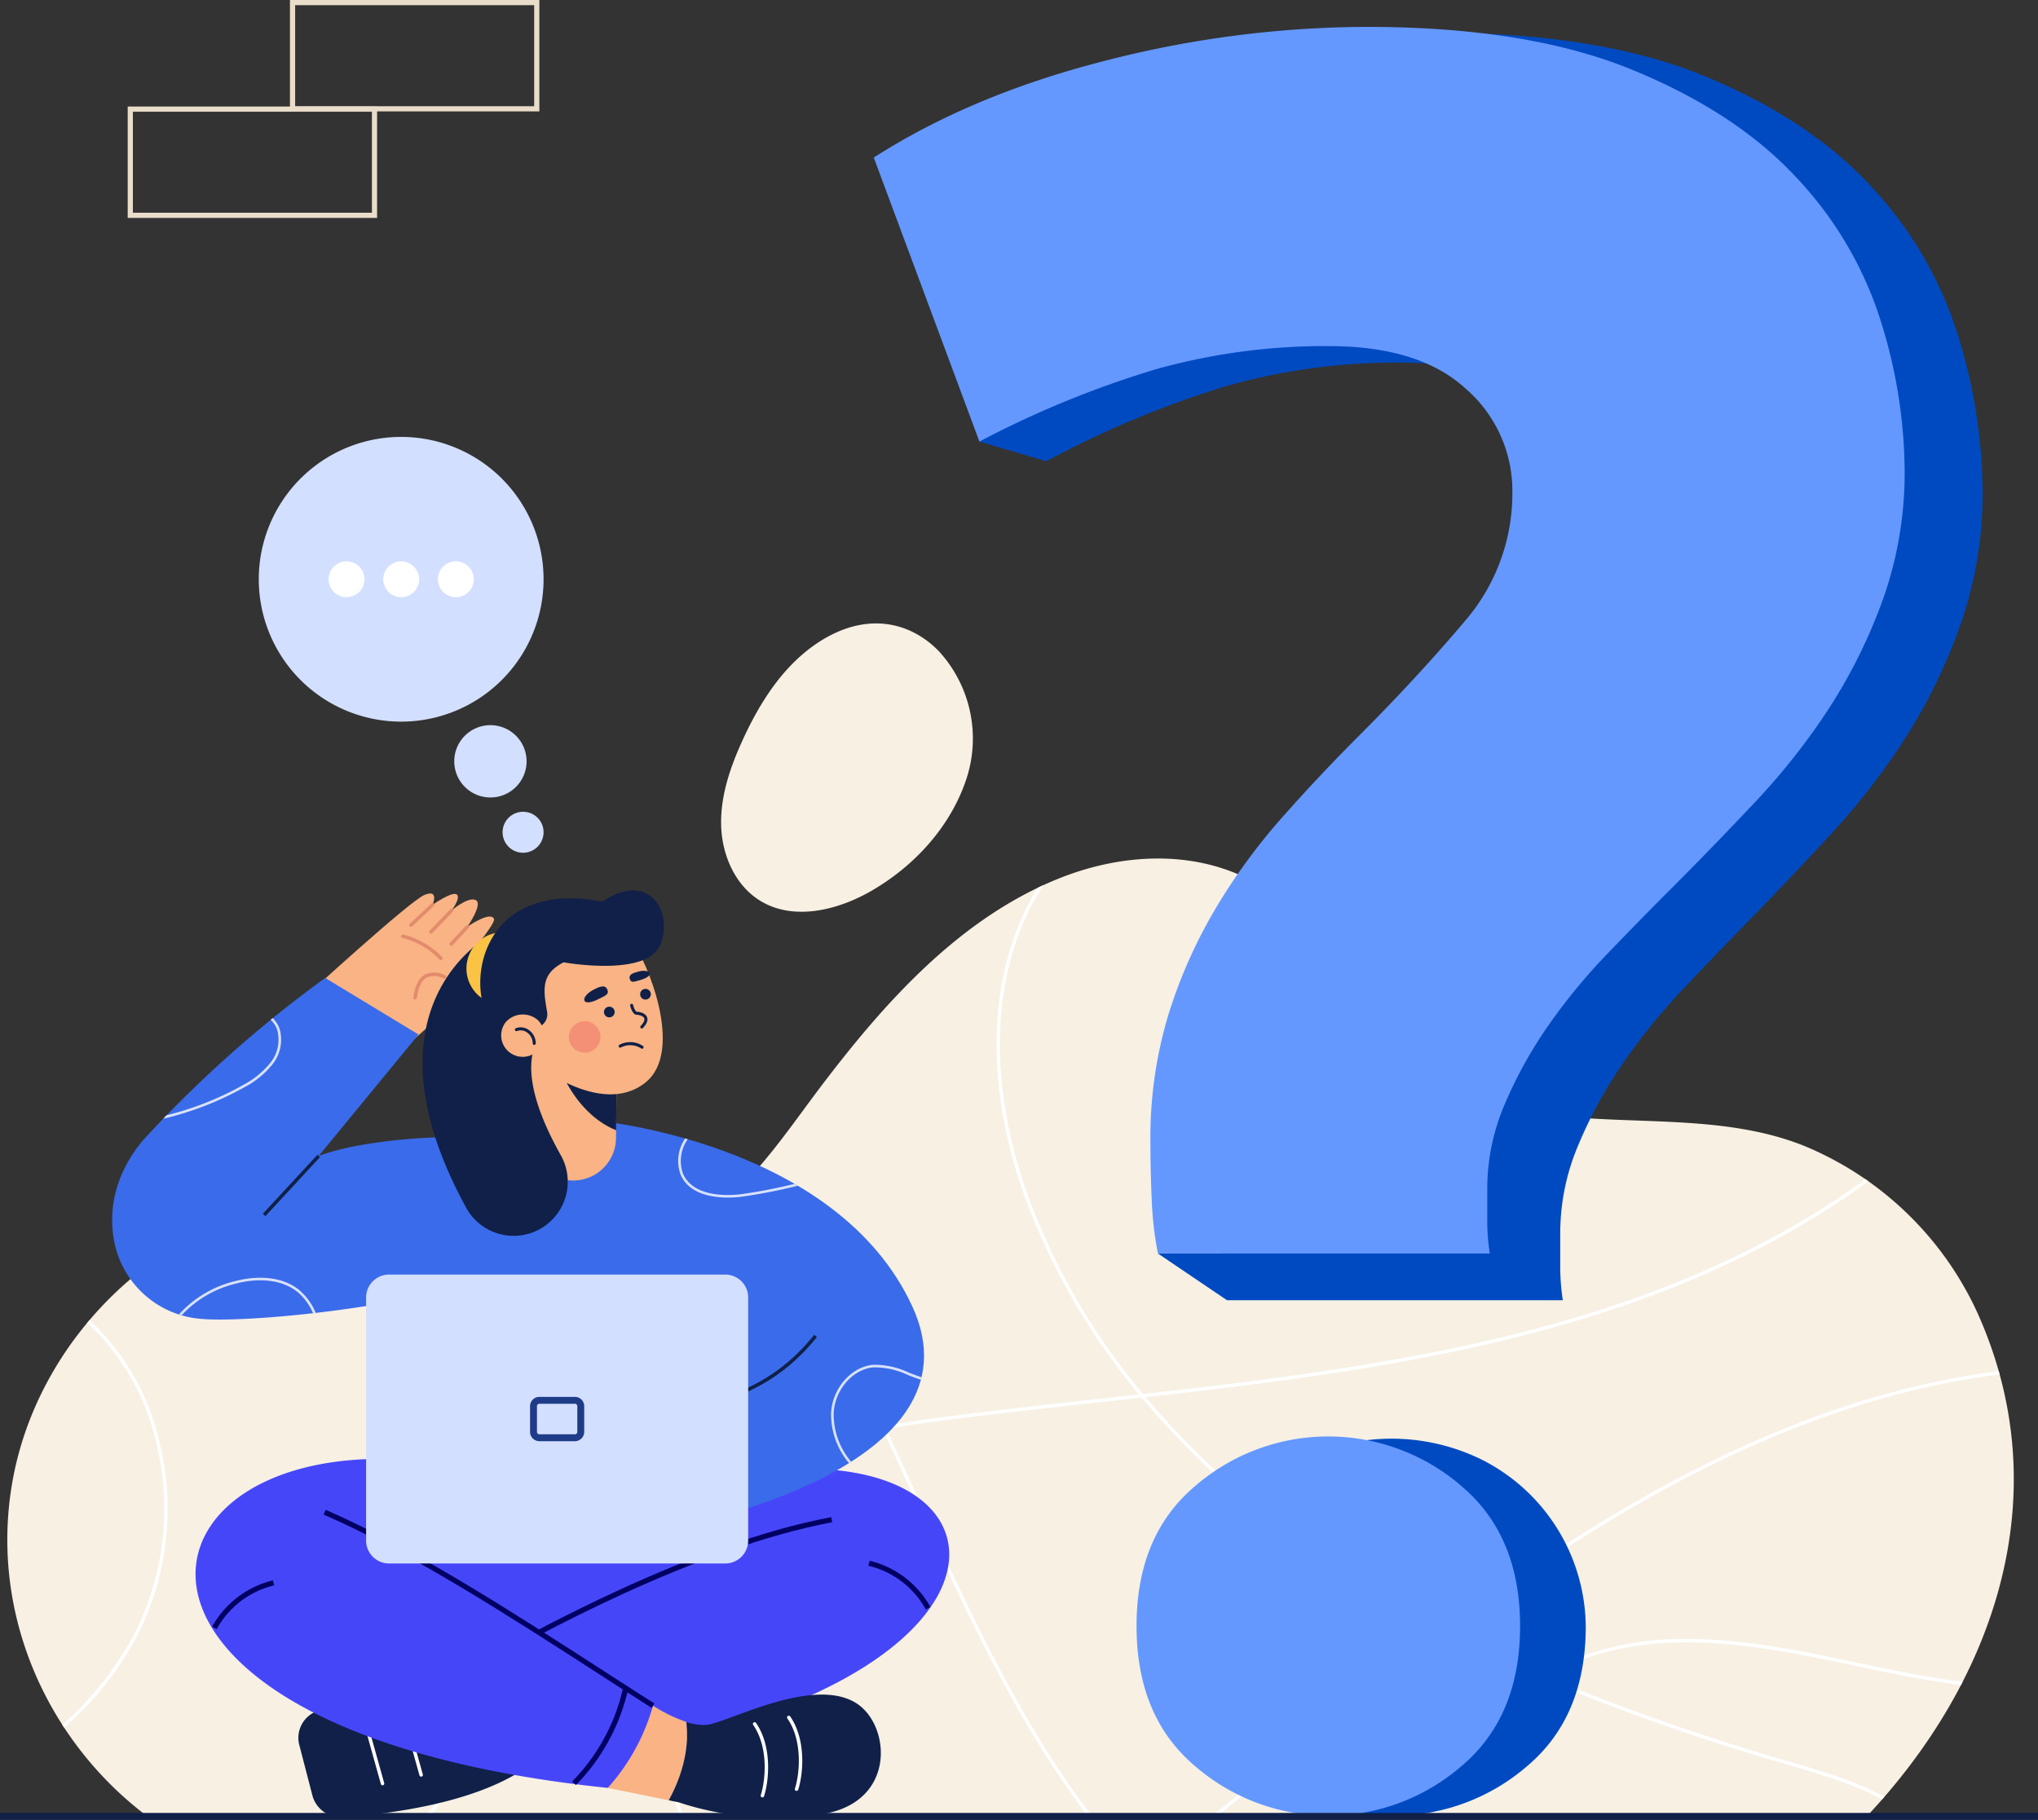 <svg id="Group_2403" data-name="Group 2403" xmlns="http://www.w3.org/2000/svg" xmlns:xlink="http://www.w3.org/1999/xlink" width="339.597" height="303.302" viewBox="0 0 339.597 303.302">
  <rect x="0" y="0" width="339.597" height="303.302" fill="#333333" stroke="none"/>
  <defs>
    <clipPath id="clip-path">
      <rect id="Rectangle_1755" data-name="Rectangle 1755" width="339.597" height="303.302" fill="none"/>
    </clipPath>
    <clipPath id="clip-path-2">
      <rect id="Rectangle_1754" data-name="Rectangle 1754" width="339.596" height="303.303" fill="none"/>
    </clipPath>
    <clipPath id="clip-path-3">
      <rect id="Rectangle_1750" data-name="Rectangle 1750" width="126.365" height="74.166" fill="none"/>
    </clipPath>
    <clipPath id="clip-path-4">
      <rect id="Rectangle_1751" data-name="Rectangle 1751" width="5.25" height="5.25" fill="none"/>
    </clipPath>
  </defs>
  <g id="Group_2402" data-name="Group 2402" clip-path="url(#clip-path)">
    <g id="Group_2401" data-name="Group 2401" transform="translate(0 0)">
      <g id="Group_2400" data-name="Group 2400" clip-path="url(#clip-path-2)">
        <path id="Path_1896" data-name="Path 1896" d="M333.83,697.2A54.764,54.764,0,0,0,304.8,668.839c-13.346-5.4-28.669-3.437-42.727-5.247-12.209-1.572-21.017-7.023-28.307-16.713-6.985-9.285-13.247-19.567-24.668-23.862-9.024-3.393-19.283-2.453-28.252,1.083-16.526,6.516-29.008,20.371-39.52,34.174-9.6,12.6-17.426,26.4-35.179,26.852s-34.676-9.683-52.563-7c-23.64,3.549-43.326,23.228-47.452,46.656-3.866,21.957,5.835,43.253,22.5,55.766h286.49c21-22.28,32.023-53.059,18.707-83.347" transform="translate(-4.066 -477.822)" fill="#f7f0e3"/>
        <path id="Path_1897" data-name="Path 1897" d="M278.732,971.527h.788a60.448,60.448,0,0,0,12.486-21.418c4.411-13.115,4.226-26.878-.523-38.755-2.4-6-5.866-11.6-9.217-17.006-3.4-5.486-6.914-11.16-9.3-17.239a38.469,38.469,0,0,1-2.153-7.967c-.2-.026-.4-.047-.593-.071a39,39,0,0,0,2.21,8.248c2.4,6.128,5.933,11.824,9.346,17.333,3.338,5.388,6.791,10.961,9.172,16.916,4.7,11.75,4.88,25.373.512,38.358a59.793,59.793,0,0,1-12.728,21.6" transform="translate(-207.95 -668.8)" fill="#fff"/>
        <path id="Path_1898" data-name="Path 1898" d="M669.061,770.358c5.9,1.258,11.591,2.386,17.092,3.1.095-.182.186-.364.279-.547-5.547-.705-11.288-1.842-17.251-3.112-9.079-1.934-18.906-4.028-28.653-4.028a50.856,50.856,0,0,0-17.814,2.943,36.314,36.314,0,0,0-6.3,3.065c-5.214-2.222-10.457-4.649-15.65-7.312,3.768-2.839,7.576-5.619,11.425-8.306,28.57-19.95,54.936-31.26,80.409-34.47-.051-.187-.1-.373-.157-.56-25.541,3.236-51.965,14.575-80.582,34.557-3.93,2.745-7.818,5.585-11.664,8.486a193.087,193.087,0,0,1-17.2-9.992,149.767,149.767,0,0,1-32.7-28.7c40.776-4.574,82.291-10.339,116.193-33,1.287-.86,2.714-1.875,4.191-3.026-.164-.116-.329-.23-.493-.345-1.416,1.1-2.781,2.065-4.018,2.891-33.893,22.653-75.485,28.372-116.314,32.946a112.054,112.054,0,0,1-18.7-31.788c-7.192-19.05-6.812-37.745,1.042-51.291.341-.588.7-1.167,1.072-1.74-.328.15-.653.307-.978.463-.2.327-.4.657-.593.989-7.941,13.7-8.336,32.571-1.082,51.784a112.492,112.492,0,0,0,18.551,31.66q-3.545.4-7.084.785c-8.5.938-17.294,1.909-25.831,3.007-3.116.4-6.285.869-9.438,1.456-6.76-14.266-14.184-28.184-23.782-40.119-.137.137-.277.27-.415.4,9.516,11.845,16.895,25.659,23.613,39.825-13.753,2.623-27.107,7.553-34.238,19.03-6.659,10.718-6.653,25.533.018,44.034q.346.959.709,1.9h.617c-.264-.685-.527-1.378-.784-2.093-6.608-18.327-6.632-32.974-.071-43.534,7.046-11.34,20.327-16.2,34-18.8,2.386,5.048,4.691,10.137,6.982,15.195l.249.55c7.956,17.564,16.186,34.514,26.961,48.678h.719c-10.873-14.19-19.148-31.242-27.154-48.915l-.249-.55c-2.271-5.015-4.557-10.061-6.922-15.066,3.092-.572,6.2-1.03,9.257-1.423,8.532-1.1,17.32-2.069,25.82-3.007q3.723-.411,7.46-.827a150.146,150.146,0,0,0,33.07,29.1,193.447,193.447,0,0,0,17,9.9c-9.8,7.412-19.333,15.211-28.64,22.826q-4.834,3.955-9.768,7.964h.914q4.649-3.772,9.219-7.518c9.373-7.668,18.973-15.522,28.843-22.978,5.164,2.656,10.377,5.079,15.564,7.3a42.94,42.94,0,0,0-16.375,19.986c-.438,1.062-.82,2.135-1.174,3.212h.607c.334-1,.692-2,1.1-2.993a42.284,42.284,0,0,1,16.488-19.931,380.66,380.66,0,0,0,40.992,14.355l.461.136c5.16,1.526,10.437,3.089,15.105,5.6.13-.149.262-.3.391-.446-4.744-2.574-10.1-4.159-15.333-5.706l-.461-.136a381.433,381.433,0,0,1-40.549-14.171,35.692,35.692,0,0,1,5.849-2.8c14.947-5.539,31.523-2.007,46.146,1.109" transform="translate(-359.388 -492.616)" fill="#fff"/>
        <path id="Path_1899" data-name="Path 1899" d="M60.685,975.184a46.155,46.155,0,0,1-3.115,30.861,53.126,53.126,0,0,1-12.513,16.161c.1.163.212.325.318.487A53.719,53.719,0,0,0,58.088,1006.3a46.737,46.737,0,0,0,3.157-31.252,39.668,39.668,0,0,0-11.65-20.266q-.187.22-.371.442a39.1,39.1,0,0,1,11.462,19.961" transform="translate(-34.674 -734.759)" fill="#fff"/>
        <path id="Path_1900" data-name="Path 1900" d="M557.672,455.468a21.536,21.536,0,0,1,4.5,21.734c-2.679,7.713-8.553,14.1-15.61,18.209-5.678,3.3-13.084,5.128-18.668,1.667-4.173-2.586-6.337-7.659-6.457-12.567s1.53-9.691,3.57-14.156c2.875-6.294,6.745-12.4,12.51-16.226,7.947-5.276,15.33-3.591,20.154,1.339" transform="translate(-401.273 -346.985)" fill="#f7f0e3"/>
        <path id="Path_1901" data-name="Path 1901" d="M251.224,18.563H209.666V0h41.558ZM210.53,17.7H250.36V.861H210.53Z" transform="translate(-161.35 0.003)" fill="#e9ddca"/>
        <path id="Path_1902" data-name="Path 1902" d="M133.9,95.607H92.346V77.042H133.9ZM93.21,94.743H133.04V77.906H93.21Z" transform="translate(-71.066 -59.288)" fill="#e9ddca"/>
        <path id="Path_1903" data-name="Path 1903" d="M849.114,74.331a64.229,64.229,0,0,0-14.2-24.673q-10.184-11.265-27.777-18.614t-44.709-7.355a174.913,174.913,0,0,0-44.088,5.833q-22.479,5.855-39.01,16.67l14.351,39.4-7.691,6.231L697.146,95.1a163.8,163.8,0,0,1,30.1-12.555,104.057,104.057,0,0,1,28.826-3.889q15.255,0,23.1,7.356A23.475,23.475,0,0,1,787,103.767a34.069,34.069,0,0,1-8.045,22.292q-8.072,9.744-17.815,19.7-6.768,6.912-13.137,14.274a102.484,102.484,0,0,0-11.232,15.81,85.973,85.973,0,0,0-7.838,18.177,74.6,74.6,0,0,0-2.967,21.855c0,2.607.055,5.707.207,9.314.026.666.06,1.314.1,1.955H715.733l11.508,7.782H783.2a37.173,37.173,0,0,1-.428-6.059v-5.2a37.586,37.586,0,0,1,2.967-14.5,75,75,0,0,1,7.424-13.64,100.77,100.77,0,0,1,9.963-12.33q5.506-5.855,10.6-11.047,6.768-6.911,13.978-14.711A115.633,115.633,0,0,0,840.421,141a92.4,92.4,0,0,0,9.107-18.84,66.317,66.317,0,0,0,3.615-22.292,89.15,89.15,0,0,0-4.029-25.533" transform="translate(-522.785 -18.229)" fill="#004ac1"/>
        <path id="Path_1904" data-name="Path 1904" d="M707.666,72.641a104.869,104.869,0,0,0-28.488,3.764,163.828,163.828,0,0,0-29.743,12.151L631.83,41.221q16.344-10.473,38.552-16.133a176.311,176.311,0,0,1,43.57-5.646q26.8,0,44.184,7.119t27.452,18.015a61.856,61.856,0,0,1,14.033,23.879,84.634,84.634,0,0,1,3.982,24.71,62.978,62.978,0,0,1-3.573,21.574,88.651,88.651,0,0,1-9,18.233,112.238,112.238,0,0,1-12.573,15.915q-7.119,7.548-13.814,14.237-5.032,5.032-10.473,10.692a97.9,97.9,0,0,0-9.846,11.932,72.129,72.129,0,0,0-7.337,13.2,35.728,35.728,0,0,0-2.932,14.033v5.032a35.278,35.278,0,0,0,.423,5.864h-55.3a58.613,58.613,0,0,1-1.05-9.423c-.15-3.491-.2-6.491-.2-9.014a70.8,70.8,0,0,1,2.932-21.151A82.292,82.292,0,0,1,688.6,166.7a99.214,99.214,0,0,1,11.1-15.3q6.28-7.119,12.983-13.814,9.635-9.635,17.606-19.065a32.56,32.56,0,0,0,7.95-21.574,22.508,22.508,0,0,0-7.746-17.183q-7.753-7.119-22.828-7.119" transform="translate(-486.23 -14.962)" fill="#6498ff"/>
        <path id="Path_1905" data-name="Path 1905" d="M933.254,1071.7q0,15.132-9.8,23.364a33.913,33.913,0,0,1-44.323,0q-9.781-8.238-9.786-23.364t9.786-23.364a34.049,34.049,0,0,1,36.7-4.42,31.463,31.463,0,0,1,17.42,27.784" transform="translate(-669.013 -800.692)" fill="#004ac1"/>
        <path id="Path_1906" data-name="Path 1906" d="M885.754,1070.5q0,15.132-9.8,23.364a33.914,33.914,0,0,1-44.323,0q-9.781-8.238-9.786-23.364t9.786-23.364a33.914,33.914,0,0,1,44.323,0q9.8,8.254,9.8,23.364" transform="translate(-632.459 -799.488)" fill="#6498ff"/>
        <path id="Path_1907" data-name="Path 1907" d="M339.469,527.081a6.026,6.026,0,1,1-8.376-1.57,6.026,6.026,0,0,1,8.376,1.57" transform="translate(-252.776 -403.6)" fill="#d3dfff"/>
        <path id="Path_1908" data-name="Path 1908" d="M370.212,591.123a3.414,3.414,0,1,1-2.73-3.96,3.4,3.4,0,0,1,2.73,3.96" transform="translate(-279.691 -451.81)" fill="#d3dfff"/>
        <path id="Path_1909" data-name="Path 1909" d="M234.163,344.066a23.727,23.727,0,1,1-18.949-27.691,23.726,23.726,0,0,1,18.949,27.691" transform="translate(-143.994 -243.152)" fill="#d3dfff"/>
        <path id="Path_1910" data-name="Path 1910" d="M243.564,408.961a2.989,2.989,0,1,1-2.989-2.989,2.989,2.989,0,0,1,2.989,2.989" transform="translate(-182.836 -312.419)" fill="#fff"/>
        <path id="Path_1911" data-name="Path 1911" d="M283.1,408.961a2.989,2.989,0,1,1-2.989-2.989,2.989,2.989,0,0,1,2.989,2.989" transform="translate(-213.26 -312.419)" fill="#fff"/>
        <path id="Path_1912" data-name="Path 1912" d="M322.633,408.961a2.989,2.989,0,1,1-2.989-2.989,2.989,2.989,0,0,1,2.989,2.989" transform="translate(-243.684 -312.419)" fill="#fff"/>
        <path id="Path_1913" data-name="Path 1913" d="M215.846,1231.28l2.217,8.546a4.9,4.9,0,0,0,5.117,3.573c7.269-.494,22.371-2.275,31.04-8.664l-2.464-12.317c-11.918-.673-23.064-.01-32.715,3.239a4.72,4.72,0,0,0-3.195,5.623" transform="translate(-165.993 -940.539)" fill="#102048"/>
        <path id="Path_1914" data-name="Path 1914" d="M265.711,1253.671a.288.288,0,0,1-.277-.211l-2.976-10.658a.288.288,0,1,1,.555-.155l2.977,10.658a.288.288,0,0,1-.2.355.3.3,0,0,1-.078.011" transform="translate(-201.968 -956.128)" fill="#fff"/>
        <path id="Path_1915" data-name="Path 1915" d="M293.628,1247.42a.288.288,0,0,1-.277-.211l-2.976-10.658a.288.288,0,0,1,.555-.155l2.977,10.658a.288.288,0,0,1-.2.355.3.3,0,0,1-.078.011" transform="translate(-223.452 -951.317)" fill="#fff"/>
        <path id="Path_1916" data-name="Path 1916" d="M244.449,1055.3l-27.7,8.221,20.571,28.186,29.533,2.349,40.735-17.225-15.479-23.293Z" transform="translate(-166.801 -810.762)" fill="#4646f9"/>
        <path id="Path_1917" data-name="Path 1917" d="M374.5,1065.948c60.831-18.008,70.607,35.755-24.305,45.541a45.917,45.917,0,0,1-8.826-15.789l50.122-23.162Z" transform="translate(-262.706 -817.492)" fill="#4646f9"/>
        <path id="Path_1918" data-name="Path 1918" d="M445.1,1236.327a26.313,26.313,0,0,1-5.571-2.711l-9.776,3.066L432,1247.318l10.156,2.063c3.094-5.659,3.274-10.305,2.951-13.054" transform="translate(-330.722 -949.339)" fill="#f9b384"/>
        <path id="Path_1919" data-name="Path 1919" d="M340.864,1122.984l-.434-.747c10.456-6.077,37.24-20.676,60.059-24.982l.16.849c-22.688,4.281-49.368,18.825-59.785,24.88" transform="translate(-261.981 -844.402)" fill="#000063"/>
        <path id="Path_1920" data-name="Path 1920" d="M186.467,1056.5c-56.622-10.766-71.286,43.649,23.626,53.436a34.479,34.479,0,0,0,7.536-13.7,432.158,432.158,0,0,0-48.746-27.86Z" transform="translate(-108.819 -811.96)" fill="#4646f9"/>
        <path id="Path_1921" data-name="Path 1921" d="M288.649,1124.968c-2.693-1.714-5.5-3.527-8.471-5.445-14.916-9.63-31.822-20.546-46.185-26.77l.344-.793c14.429,6.253,31.366,17.188,46.31,26.837,2.97,1.918,5.776,3.729,8.467,5.442Z" transform="translate(-180.071 -840.327)" fill="#000063"/>
        <path id="Path_1922" data-name="Path 1922" d="M154.15,1151.113l-.756-.418a15.886,15.886,0,0,1,10.118-7.714l.23.833a14.864,14.864,0,0,0-9.592,7.3" transform="translate(-118.046 -879.591)" fill="#000063"/>
        <path id="Path_1923" data-name="Path 1923" d="M637.475,1136.9a14.865,14.865,0,0,0-9.592-7.3l.231-.833a15.887,15.887,0,0,1,10.118,7.714Z" transform="translate(-483.193 -868.651)" fill="#000063"/>
        <path id="Path_1924" data-name="Path 1924" d="M414.361,1236.747l-.632-.59a32.367,32.367,0,0,0,8.5-15.656l.846.177a33.206,33.206,0,0,1-8.719,16.068" transform="translate(-318.389 -939.247)" fill="#000063"/>
        <path id="Path_1925" data-name="Path 1925" d="M514.741,1226.986c-7.255-4.482-21.318,3.262-24.848,3.654a8.5,8.5,0,0,1-3.391-.486c.323,2.749.143,7.4-2.951,13.054l1.725.35s11.926,4.371,24.577,1.827c11.677-2.349,10.591-14.876,4.888-18.4" transform="translate(-372.121 -943.166)" fill="#102048"/>
        <path id="Path_1926" data-name="Path 1926" d="M570.7,1253.4a.288.288,0,0,1-.275-.375c.862-2.729,1.238-8.1-1.258-11.7a.288.288,0,0,1,.474-.328c2.614,3.776,2.23,9.368,1.334,12.2a.288.288,0,0,1-.274.2" transform="translate(-437.966 -954.924)" fill="#fff"/>
        <path id="Path_1927" data-name="Path 1927" d="M546.011,1258.092a.294.294,0,0,1-.087-.013.288.288,0,0,1-.188-.361c.862-2.729,1.238-8.1-1.258-11.7a.288.288,0,0,1,.474-.328c2.614,3.776,2.23,9.368,1.334,12.2a.288.288,0,0,1-.274.2" transform="translate(-418.968 -958.532)" fill="#fff"/>
        <path id="Path_1928" data-name="Path 1928" d="M237.249,671.654s14.26-12.126,13.732-14.43c-.377-1.647-4.417.768-4.417.768s5.665-6.721,5.377-7.537c-.515-1.458-4.433,1.26-4.433,1.26s2.648-3.812,1.382-4.433-4.026,1.728-4.026,1.728,1.612-2.116.855-2.671-4.026,1.728-4.026,1.728,1.173-2.669-1.319-1.657-19.964,17.046-19.964,17.046Z" transform="translate(-169.618 -497.273)" fill="#f9b384"/>
        <path id="Path_1929" data-name="Path 1929" d="M296.676,680.123a.287.287,0,0,1-.194-.075,13.08,13.08,0,0,0-6.227-3.61.288.288,0,1,1,.169-.551,13.539,13.539,0,0,1,6.447,3.735.288.288,0,0,1-.195.5" transform="translate(-223.212 -520.124)" fill="#e28b6d"/>
        <path id="Path_1930" data-name="Path 1930" d="M299.194,707.854l-.04,0a.288.288,0,0,1-.245-.325c.28-2.005.911-3.258,1.93-3.831a3.738,3.738,0,0,1,3.367.15.288.288,0,1,1-.228.529,3.214,3.214,0,0,0-2.856-.176c-.839.472-1.391,1.618-1.642,3.408a.288.288,0,0,1-.285.248" transform="translate(-230.025 -541.278)" fill="#e28b6d"/>
        <path id="Path_1931" data-name="Path 1931" d="M296.277,657.063a.288.288,0,0,1-.2-.5l3.578-3.372a.288.288,0,1,1,.4.419l-3.578,3.373a.286.286,0,0,1-.2.078" transform="translate(-227.781 -502.609)" fill="#e28b6d"/>
        <path id="Path_1932" data-name="Path 1932" d="M310.652,661.366a.288.288,0,0,1-.208-.487l3.437-3.581a.288.288,0,1,1,.416.4l-3.437,3.581a.288.288,0,0,1-.208.089" transform="translate(-238.843 -505.76)" fill="#e28b6d"/>
        <path id="Path_1933" data-name="Path 1933" d="M325.339,672.416a.288.288,0,0,1-.211-.485l2.7-2.893a.288.288,0,0,1,.422.393l-2.7,2.893a.288.288,0,0,1-.211.091" transform="translate(-250.146 -514.793)" fill="#e28b6d"/>
        <path id="Path_1934" data-name="Path 1934" d="M333.887,879.1l-52.137,2.016-5.761-47.529s17.454-16.555,24.17-22.652l11.337-.581c35.173,15.988,29.413,35.955,22.392,68.746" transform="translate(-212.39 -623.618)" fill="#3a6bea"/>
        <path id="Path_1935" data-name="Path 1935" d="M430.068,810.359s40.24,3.441,52.925,31.011c12.413,26.977-38.6,36.583-38.6,36.583Z" transform="translate(-330.963 -623.618)" fill="#3a6bea"/>
        <path id="Path_1936" data-name="Path 1936" d="M115.522,736.948l16.629-20.236-15.55-9.424a202.783,202.783,0,0,0-29.66,26.294,21.956,21.956,0,0,0-5.1,8.82,18.983,18.983,0,0,0-.488,8.281,15.987,15.987,0,0,0,14.128,13.384c6.335.742,30.533-1.152,50.121-6.913l5.761-22.235c-2.96-1.68-24.962-1.972-35.839,2.029" transform="translate(-62.413 -544.3)" fill="#3a6bea"/>
        <g id="Group_2396" data-name="Group 2396" transform="translate(27.188 169.682)" opacity="0.8">
          <g id="Group_2395" data-name="Group 2395">
            <g id="Group_2394" data-name="Group 2394" clip-path="url(#clip-path-3)">
              <path id="Path_1937" data-name="Path 1937" d="M510,831.327l.26-.06c-.182-.108-.364-.212-.547-.318a87.151,87.151,0,0,1-8.991,1.735c-1.8.217-7.825.615-9.585-3.4a6.286,6.286,0,0,1,.777-5.775l-.432-.124a6.669,6.669,0,0,0-.741,6.071c1.879,4.286,8.155,3.88,10.032,3.653A89.127,89.127,0,0,0,510,831.327" transform="translate(-404.502 -803.327)" fill="#fff"/>
              <path id="Path_1938" data-name="Path 1938" d="M613.9,988.277a13.355,13.355,0,0,0-6-1.314c-3.662.346-6.8,3.968-6.986,8.073a12.663,12.663,0,0,0,2.978,8.313l.367-.232a12.248,12.248,0,0,1-2.914-8.061c.181-3.9,3.139-7.336,6.595-7.663a12.9,12.9,0,0,1,5.8,1.287c.7.271,1.412.543,2.135.775.037-.139.074-.279.107-.42-.7-.227-1.4-.493-2.087-.758" transform="translate(-489.618 -929.184)" fill="#fff"/>
              <path id="Path_1939" data-name="Path 1939" d="M149.516,926.18c-2.512-2.078-6.416-2.633-10.708-1.523a18.477,18.477,0,0,0-9.362,5.543c.148.048.293.1.443.146a18.122,18.122,0,0,1,9.026-5.27c4.156-1.076,7.92-.55,10.325,1.438a9.378,9.378,0,0,1,2.539,3.5l.447-.051a9.878,9.878,0,0,0-2.71-3.778" transform="translate(-126.804 -880.828)" fill="#fff"/>
              <path id="Path_1940" data-name="Path 1940" d="M117.982,753.108a52.136,52.136,0,0,0,13.538-5.253,14.792,14.792,0,0,0,4.68-3.824,6.568,6.568,0,0,0,1.2-5.849,4.571,4.571,0,0,0-1.172-1.849l-.332.273a4.171,4.171,0,0,1,1.094,1.711,6.138,6.138,0,0,1-1.139,5.458,14.4,14.4,0,0,1-4.548,3.706,51.054,51.054,0,0,1-12.759,5.044q-.282.291-.563.583" transform="translate(-117.982 -736.333)" fill="#fff"/>
            </g>
          </g>
        </g>
        <path id="Path_1941" data-name="Path 1941" d="M397.461,762.065l-.007.738-.117,11.46-.015,1.242a7.136,7.136,0,0,1-14.272-.007l-.139-14.162Z" transform="translate(-294.673 -585.891)" fill="#f9b384"/>
        <path id="Path_1942" data-name="Path 1942" d="M415.6,767.706l-.117,11.46c-6.369-2.593-8.991-9.488-8.991-9.488Z" transform="translate(-312.82 -590.794)" fill="#102048"/>
        <path id="Path_1943" data-name="Path 1943" d="M395.059,677.57c2.283,2.739,8.947,18.26,2.191,23.555-7.6,5.959-19.173-3.835-19.173-3.835l-1.552-18.077,10.043-2.648Z" transform="translate(-289.758 -520.657)" fill="#f9b384"/>
        <path id="Path_1944" data-name="Path 1944" d="M316.781,676.6s-22.276,11.618-4.113,45.108a9.019,9.019,0,1,0,15.883-8.538c-2.971-5.278-5.839-12.074-4.615-17.132Z" transform="translate(-235.13 -520.686)" fill="#102048"/>
        <path id="Path_1945" data-name="Path 1945" d="M349.353,680.346a6.026,6.026,0,1,1-6.026-6.026,6.026,6.026,0,0,1,6.026,6.026" transform="translate(-259.574 -518.928)" fill="#fbc343"/>
        <path id="Path_1946" data-name="Path 1946" d="M358.437,664.234c-.651-3.759-1.048-6.337,2.752-8.275,0,0,13.391,2.435,15.947-2.617s-1.339-13.025-9.5-7.487c-20.877-4.078-23.677,15.46-17.347,21.973l6.248-.959a2.275,2.275,0,0,0,1.9-2.635" transform="translate(-267.27 -495.576)" fill="#102048"/>
        <path id="Path_1947" data-name="Path 1947" d="M438.526,728.961a.89.89,0,1,1-.89-.89.89.89,0,0,1,.89.89" transform="translate(-336.102 -560.293)" fill="#102048"/>
        <path id="Path_1948" data-name="Path 1948" d="M464.675,716.085a.89.89,0,1,1-.89-.89.89.89,0,0,1,.89.89" transform="translate(-356.225 -550.384)" fill="#102048"/>
        <path id="Path_1949" data-name="Path 1949" d="M457.6,730.1a.252.252,0,0,1-.183-.426c.357-.376.748-.9.584-1.287s-.892-.569-1.223-.569c-.71,0-1.051-1.264-1.112-1.517a.252.252,0,1,1,.49-.118c.13.534.423,1.131.622,1.131.34,0,1.379.161,1.686.875.219.51-.01,1.127-.681,1.833a.251.251,0,0,1-.183.079" transform="translate(-350.657 -558.688)" fill="#102048"/>
        <path id="Path_1950" data-name="Path 1950" d="M451.244,754.784a.252.252,0,0,1-.141-.043,3.368,3.368,0,0,0-3.385-.173.252.252,0,0,1-.251-.437,3.832,3.832,0,0,1,3.919.192.252.252,0,0,1-.141.461" transform="translate(-344.254 -579.998)" fill="#102048"/>
        <path id="Path_1951" data-name="Path 1951" d="M426.243,713.812c.507.953-.376,1.144-1.41,1.694s-2.092.751-2.334.3.4-1.269,1.435-1.818,1.918-.909,2.31-.172" transform="translate(-325.099 -548.999)" fill="#102048"/>
        <path id="Path_1952" data-name="Path 1952" d="M455.2,703.422c.223.851.857.478,1.78.237s1.668-.705,1.562-1.111-.94-.539-1.863-.3-1.651.513-1.479,1.172" transform="translate(-350.28 -540.329)" fill="#102048"/>
        <g id="Group_2399" data-name="Group 2399" transform="translate(94.801 170.198)" opacity="0.4">
          <g id="Group_2398" data-name="Group 2398">
            <g id="Group_2397" data-name="Group 2397" clip-path="url(#clip-path-4)">
              <path id="Path_1953" data-name="Path 1953" d="M416.64,741.195a2.625,2.625,0,1,1-2.625-2.625,2.625,2.625,0,0,1,2.625,2.625" transform="translate(-411.39 -738.57)" fill="#eb5d60"/>
            </g>
          </g>
        </g>
        <path id="Path_1954" data-name="Path 1954" d="M368.784,734.687a3.584,3.584,0,1,1-5.37.346,3.82,3.82,0,0,1,5.37-.346" transform="translate(-279.154 -564.669)" fill="#f9b384"/>
        <path id="Path_1955" data-name="Path 1955" d="M375.528,745.927a.252.252,0,0,1-.252-.252,2.209,2.209,0,0,0-.97-1.84,1.779,1.779,0,0,0-1.656-.221.252.252,0,1,1-.19-.467,2.28,2.28,0,0,1,2.128.269,2.711,2.711,0,0,1,1.193,2.258.252.252,0,0,1-.252.252" transform="translate(-286.508 -571.778)" fill="#102048"/>
        <rect id="Rectangle_1752" data-name="Rectangle 1752" width="13.399" height="0.576" transform="matrix(0.679, -0.734, 0.734, 0.679, 43.801, 202.292)" fill="#102048"/>
        <path id="Path_1956" data-name="Path 1956" d="M507.042,977.672l-.168-.551c6.621-2.018,13.047-4.432,18.871-11.714l.45.36c-5.926,7.411-12.441,9.861-19.152,11.906" transform="translate(-390.069 -742.936)" fill="#102048"/>
        <path id="Path_1957" data-name="Path 1957" d="M324.731,921.82H268.406a3.826,3.826,0,0,0-3.667,3.968V966a3.826,3.826,0,0,0,3.667,3.968h56.324A3.827,3.827,0,0,0,328.4,966V925.788a3.827,3.827,0,0,0-3.668-3.968" transform="translate(-203.732 -709.394)" fill="#d3dfff"/>
        <path id="Path_1958" data-name="Path 1958" d="M390.767,1011.414a.4.4,0,0,1,.387.419v4.246a.4.4,0,0,1-.387.419H384.82a.4.4,0,0,1-.387-.419v-4.246a.4.4,0,0,1,.387-.419Zm0-1.152H384.82a1.557,1.557,0,0,0-1.539,1.571v4.246a1.557,1.557,0,0,0,1.539,1.571h5.947a1.557,1.557,0,0,0,1.539-1.571v-4.246a1.557,1.557,0,0,0-1.539-1.571" transform="translate(-294.957 -777.455)" fill="#1f3c88"/>
        <rect id="Rectangle_1753" data-name="Rectangle 1753" width="339.596" height="1.152" transform="translate(0 302.151)" fill="#102048"/>
      </g>
    </g>
  </g>
</svg>
